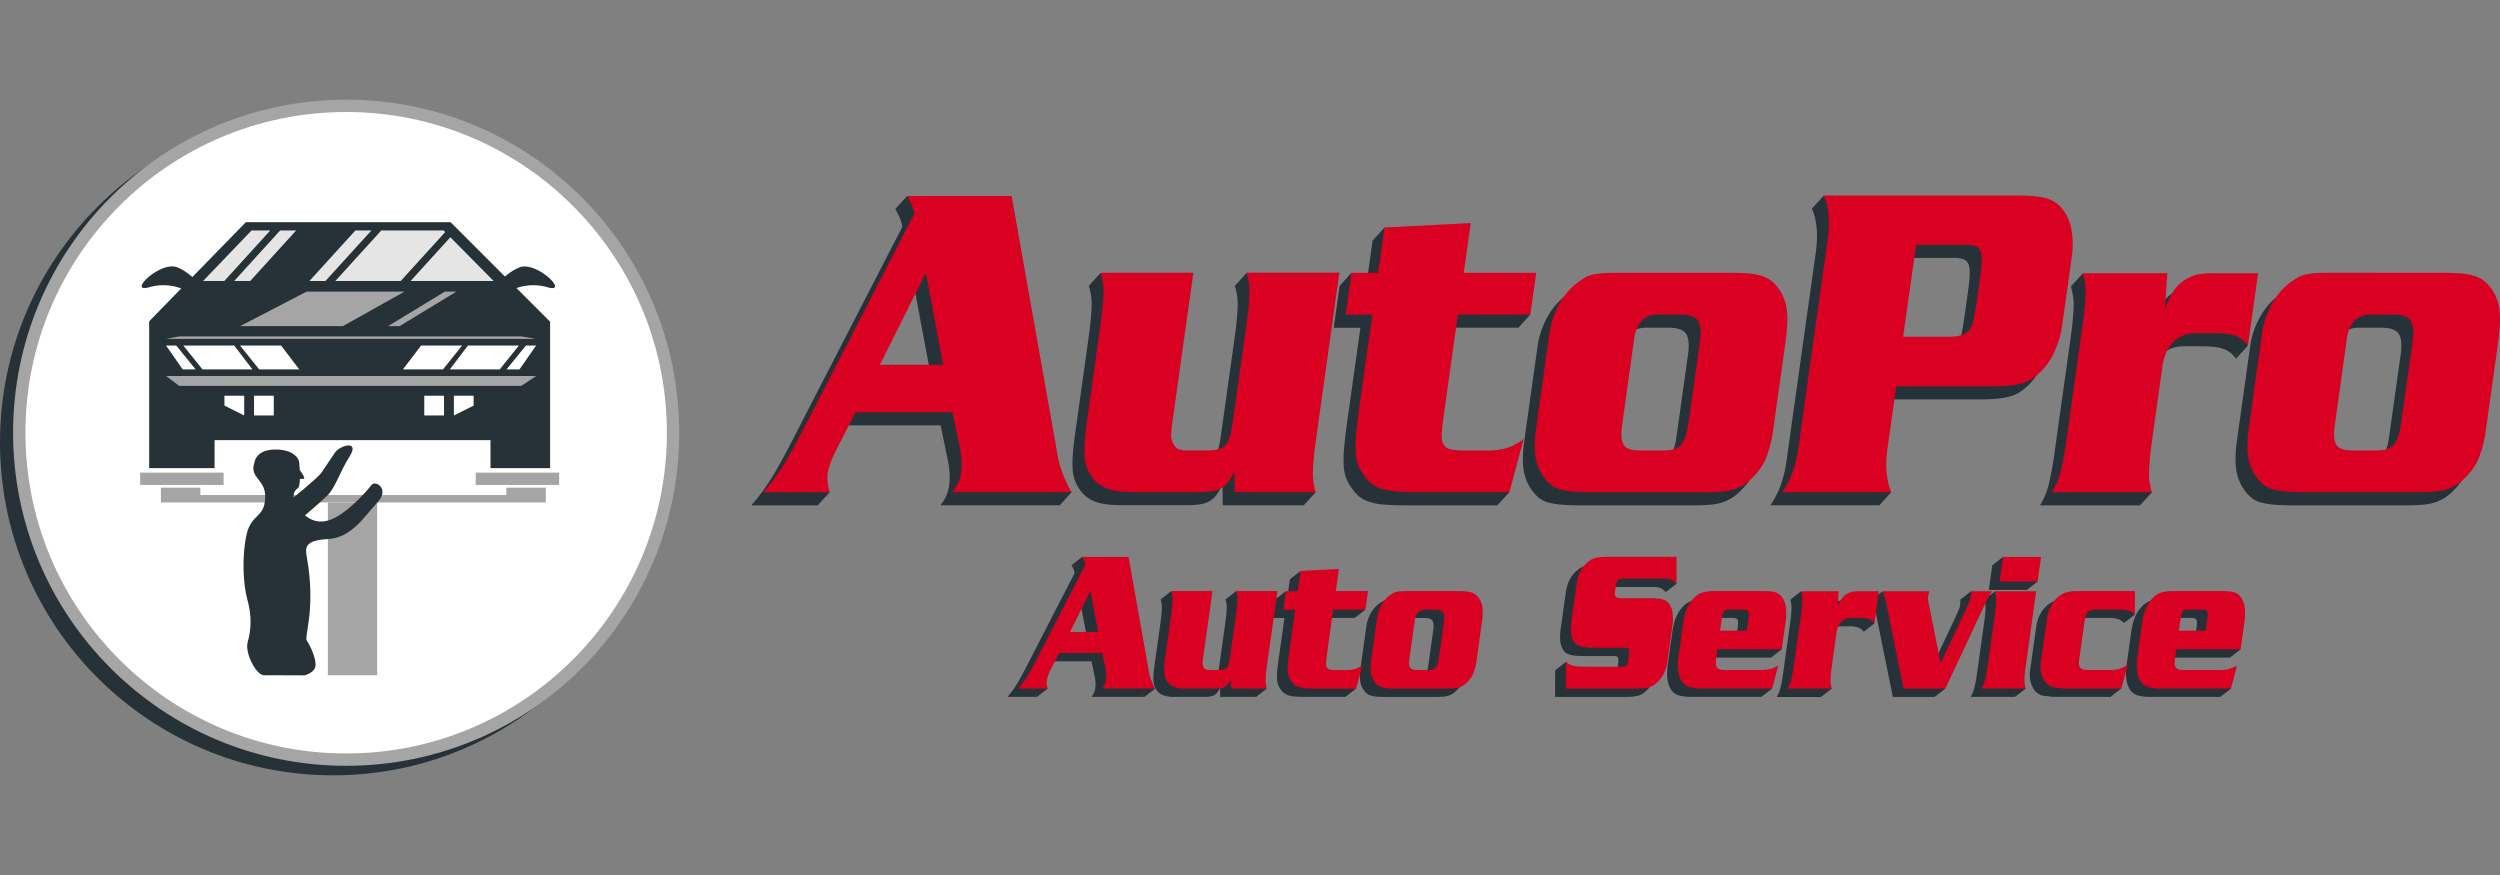 <svg id="Layer_1" data-name="Layer 1" xmlns="http://www.w3.org/2000/svg" width="400" height="140" viewBox="0 0 1600 560"><rect x="0" y="0" width="1600" height="560" fill="#808080" stroke="none"/><defs><style>.cls-1{fill:#263238;}.cls-2{fill:#a5a5a5;}.cls-3{fill:#fff;}.cls-4{fill:#e5e5e5;}.cls-5{fill:#d90021;}</style></defs><title>Logo</title><circle class="cls-1" cx="213.16" cy="283.05" r="213.16"/><circle class="cls-2" cx="221.54" cy="276.95" r="213.16"/><circle class="cls-3" cx="221.54" cy="276.95" r="205.27"/><polygon class="cls-1" points="352.07 299.59 352.07 205.9 288.38 142.21 157.33 142.21 95.48 205.64 95.48 299.59 137.33 299.59 137.33 281.69 313.91 281.69 313.91 299.59 352.07 299.59"/><path class="cls-1" d="M121,187a32.53,32.53,0,0,0-25.53-3.16C81,188,102.69,166.54,113.64,171.16S131.54,187,131.54,187Z"/><path class="cls-1" d="M324.88,187a32.53,32.53,0,0,1,25.53-3.16c14.47,4.21-7.21-17.26-18.16-12.63S314.35,187,314.35,187Z"/><polygon class="cls-3" points="343.12 221.16 332.45 236.43 324.17 236.43 336.58 221.16 343.12 221.16"/><polygon class="cls-3" points="332.07 221.16 319.81 236.43 287.86 236.43 299.48 221.16 332.07 221.16"/><polygon class="cls-3" points="295.75 221.16 283.5 236.43 257.86 236.43 269.48 221.16 295.75 221.16"/><polygon class="cls-3" points="106.27 221.16 116.95 236.43 125.22 236.43 112.81 221.16 106.27 221.16"/><polygon class="cls-3" points="117.33 221.16 129.58 236.43 161.54 236.43 149.92 221.16 117.33 221.16"/><polygon class="cls-3" points="153.64 221.16 165.9 236.43 191.54 236.43 179.92 221.16 153.64 221.16"/><polygon class="cls-2" points="106.27 240.64 343.12 240.64 333.65 246.95 114.69 246.95 106.27 240.64"/><polygon class="cls-2" points="106.27 216.89 343.12 216.89 333.65 215.31 114.69 215.31 106.27 216.89"/><polygon class="cls-2" points="196.28 186.62 258.91 186.62 219.43 208.73 153.64 208.73 196.28 186.62"/><polygon class="cls-2" points="284.7 186.62 292.07 186.62 255.75 208.73 248.38 208.73 284.7 186.62"/><rect class="cls-3" x="162.59" y="253.27" width="12.63" height="12.63"/><polygon class="cls-3" points="156.28 265.9 143.64 259.58 143.64 253.27 156.28 253.27 156.28 265.9"/><rect class="cls-3" x="271.54" y="253.27" width="12.63" height="12.63" transform="translate(555.71 519.17) rotate(-180)"/><polygon class="cls-3" points="290.49 265.9 303.12 259.58 303.12 253.27 290.49 253.27 290.49 265.9"/><polygon class="cls-4" points="214.6 179.85 256.44 179.85 284.93 148.51 283.91 147.48 244.03 147.48 214.6 179.85"/><polygon class="cls-4" points="149.86 179.85 160.13 179.85 189.55 147.48 179.29 147.48 149.86 179.85"/><polygon class="cls-4" points="237.71 147.48 227.45 147.48 198.02 179.85 208.28 179.85 237.71 147.48"/><polygon class="cls-4" points="262.76 179.85 315.93 179.85 288.22 151.84 262.76 179.85"/><polygon class="cls-4" points="172.97 147.48 161.01 147.48 129.96 179.85 143.55 179.85 172.97 147.48"/><rect class="cls-3" x="89.69" y="302.48" width="53.42" height="7.89"/><rect class="cls-3" x="304.44" y="302.48" width="53.42" height="7.89"/><polygon class="cls-3" points="324.04 312.09 324.04 316.82 128.25 316.82 128.25 312.09 102.98 312.09 102.98 316.82 102.98 321.56 349.31 321.56 349.31 316.82 349.31 312.09 324.04 312.09"/><rect class="cls-3" x="209.83" y="321.63" width="31.58" height="110.53"/><rect class="cls-2" x="89.69" y="302.48" width="53.42" height="7.89"/><rect class="cls-2" x="304.44" y="302.48" width="53.42" height="7.89"/><polygon class="cls-2" points="324.04 312.09 324.04 316.82 128.25 316.82 128.25 312.09 102.98 312.09 102.98 316.82 102.98 321.56 349.31 321.56 349.31 316.82 349.31 312.09 324.04 312.09"/><rect class="cls-2" x="209.83" y="321.63" width="31.58" height="110.53"/><path class="cls-1" d="M168.91,432.15c-4.87,0-12.37-14.15-10.39-21.25s3-15.79-.32-27.63c-2.65-9.37-3.49-28-.33-41.45,3.06-13,11.21-10.26,11.85-22.9S159.3,306.3,162.85,296c0,0,.66-7.89,12.37-8.29s16.18,5.13,16.32,8.68S193,312.35,190,312.88c0,0-5.66,4.08,1.58,13.16s14.48,8.16,18.29,7.11c11.45-3.16,25.37-19.47,27.88-22.76s12,2.5,3.7,11.25S225.22,344.19,209.83,345s-14.49,5.78-13.42,11.84c5.92,33.55-2,50.53,0,53.29s5.92,11.05,5.53,15.79-7.11,6.32-7.11,6.32Z"/><path class="cls-1" d="M190.93,299.59s5.08,6.58,3.5,6.84a39,39,0,0,1-5.67,0Z"/><path class="cls-1" d="M214.6,289.32c3.91-4.74,15.62-7.5,9.17,2.76s-9.21,20-13.95,24.74-18.08,15.92-18.08,15.92l-6-12.63s17.82-14.34,20-17.63S214.6,289.32,214.6,289.32Z"/><path class="cls-1" d="M639.83,133.81l29.68,167.4a64.77,64.77,0,0,0,3.5,11.51,70.55,70.55,0,0,0,5.21,10.66h-76.4a24.92,24.92,0,0,0,5.62-12.51q1.12-8-1.27-18.47L602,272.22H539.89l-13.18,25.86q-3.89,8.25-4.57,13.07a25,25,0,0,0-.17,5.26,35.19,35.19,0,0,0,1.41,7H480.86q3.52-4,6.33-7.82t5.42-7.82q2.61-4,5.33-8.81T504,287.85l73.48-142.68a30.76,30.76,0,0,0-1.76-6.11,56.92,56.92,0,0,0-2.79-5.26ZM584.95,183l-29.41,58.83H596Z"/><path class="cls-1" d="M834.87,287.85q-1.08,7.68-1.6,13t-.63,9.33a37.89,37.89,0,0,0,.38,7,50.42,50.42,0,0,0,1.4,6.18H782.58l-.19-13.22a39.1,39.1,0,0,1-3.88,6.61,15.11,15.11,0,0,1-4.43,4,17.38,17.38,0,0,1-6,2,51.72,51.72,0,0,1-8.27.57H717.56q-10.69,0-16.73-2.3a20.18,20.18,0,0,1-9.64-7.47,24.1,24.1,0,0,1-3.24-6,27.52,27.52,0,0,1-1.45-7.47,68,68,0,0,1,.19-10.28q.5-6,1.78-15.06l7.95-56.56q1.08-7.67,1.59-12.93t.62-9.24a37.83,37.83,0,0,0-.39-7,50.62,50.62,0,0,0-1.41-6.11h59.35L742.82,277.9a66.22,66.22,0,0,0-.9,9.66,11,11,0,0,0,1.55,5.12,7.29,7.29,0,0,0,3,3.13,14,14,0,0,0,5.79.85h13.19q8.19,0,11.26-3.27t4.55-13.79l8.63-61.39q1.08-7.67,1.59-12.93t.62-9.24a37.91,37.91,0,0,0-.38-7,50.63,50.63,0,0,0-1.42-6.11h59.34Z"/><path class="cls-1" d="M971.82,209.69H925.44l-9.12,64.87q-1,7.37-1.2,11.76t1.22,6.66a6.7,6.7,0,0,0,4.47,3,40.24,40.24,0,0,0,8.54.71h14.78A42.22,42.22,0,0,0,957.22,295a34.47,34.47,0,0,0,10.24-5.69l-9.11,34.11h-58q-8.19,0-13.92-.43a43.16,43.16,0,0,1-9.76-1.71,20.46,20.46,0,0,1-6.68-3.41,23.87,23.87,0,0,1-4.9-5.54,27.43,27.43,0,0,1-3.7-6.82,28.47,28.47,0,0,1-1.46-8.24,86.92,86.92,0,0,1,.41-11.79q.64-7,2.2-18l8.11-57.7H853.59L857.34,183h17.05l4.07-29,55.2-2.84L929.19,183h46.38Z"/><path class="cls-1" d="M1099.72,183q7,0,11.88.43a37.51,37.51,0,0,1,8.31,1.57,20.44,20.44,0,0,1,5.95,3,22.65,22.65,0,0,1,4.57,4.7,29.75,29.75,0,0,1,5.47,13.67q1.08,7.69-.8,21.07l-7.85,55.82a75.3,75.3,0,0,1-4.45,17.94,36,36,0,0,1-8.2,12.24,31.59,31.59,0,0,1-5.82,5,28.35,28.35,0,0,1-6.22,3,34.59,34.59,0,0,1-7.84,1.56q-4.49.43-10.86.43h-71.17q-8,0-13.13-.43a45.78,45.78,0,0,1-8.67-1.42,16.82,16.82,0,0,1-5.85-2.85,25.16,25.16,0,0,1-4.64-5,28.9,28.9,0,0,1-5.3-13.24q-1.1-7.55.46-18.66L984,222a54,54,0,0,1,6.17-18.8,43.86,43.86,0,0,1,11.85-14q2.78-2,5-3.27a16.83,16.83,0,0,1,4.92-1.85,49.61,49.61,0,0,1,6.37-.86q3.67-.28,9.13-.28Zm-69.15,97.26q-1.31,9.35,1,12.89t9.85,3.54h16.37q7.27,0,10.52-3.68t4.64-13.6l7.33-52.13q1.39-9.91-1.25-13.74t-11.29-3.82h-14.1q-13.19,0-15.38,15.58Z"/><path class="cls-1" d="M1200.35,295.24q-2.36,16.77,2.41,28.14H1133q8-11.38,10.33-28.18l18.76-133.5q2.36-16.79-2.41-28.18h123.92q13,0,19.16,2a20.18,20.18,0,0,1,10.21,7.41,30.32,30.32,0,0,1,5.23,13,53.69,53.69,0,0,1,.12,17l-6.09,43.3a60.5,60.5,0,0,1-4.88,17,42.87,42.87,0,0,1-8.87,13,36.85,36.85,0,0,1-5.78,4.7,23.34,23.34,0,0,1-6.54,2.85,48.84,48.84,0,0,1-8.38,1.42q-4.72.43-11.31.43h-60.48Zm38.9-71.34a27,27,0,0,0,8.69-1.13,10.9,10.9,0,0,0,5.18-3.68,18.14,18.14,0,0,0,2.25-5.51q.8-3.25,2-11.74l2.07-14.71q1-7.07,1.15-11.45a16.7,16.7,0,0,0-.77-6.65,5.4,5.4,0,0,0-3.09-3.11,17,17,0,0,0-6-.85h-32.06l-8.27,58.83Z"/><path class="cls-1" d="M1377.93,206.28q3.24-8.53,6.08-12.51a25.64,25.64,0,0,1,15.13-9.81,61.74,61.74,0,0,1,10.9-.71h27.51L1431,229.59a16.66,16.66,0,0,0-7.88-6.25q-4.65-1.71-14-1.71h-11.37q-8.87,0-14.42,5.54t-7,15.49l-6.39,45.48q-1.08,7.67-1.59,12.93t-.62,9.24a37.16,37.16,0,0,0,.39,7,49.54,49.54,0,0,0,1.41,6.11h-63.89a66.11,66.11,0,0,0,3.13-6.11,44.28,44.28,0,0,0,2.34-7q1-4,2-9.24t2-12.93l9.79-69.63q1.08-7.67,1.59-12.93t.62-9.24a37.92,37.92,0,0,0-.38-7,50.74,50.74,0,0,0-1.42-6.11h54.11Z"/><path class="cls-1" d="M1555.82,183q7,0,11.88.43A37.51,37.51,0,0,1,1576,185a20.44,20.44,0,0,1,5.95,3,22.65,22.65,0,0,1,4.57,4.7,29.75,29.75,0,0,1,5.47,13.67q1.08,7.69-.8,21.07l-7.85,55.82a75.3,75.3,0,0,1-4.45,17.94,36,36,0,0,1-8.2,12.24,31.59,31.59,0,0,1-5.82,5,28.35,28.35,0,0,1-6.22,3,34.59,34.59,0,0,1-7.84,1.56q-4.49.43-10.86.43h-71.17q-8,0-13.13-.43a45.78,45.78,0,0,1-8.67-1.42,16.82,16.82,0,0,1-5.85-2.85,25.16,25.16,0,0,1-4.64-5,28.9,28.9,0,0,1-5.3-13.24q-1.1-7.55.46-18.66l8.41-59.81a54,54,0,0,1,6.17-18.8,43.86,43.86,0,0,1,11.85-14q2.78-2,5-3.27a16.83,16.83,0,0,1,4.92-1.85,49.61,49.61,0,0,1,6.37-.86q3.67-.28,9.13-.28Zm-69.15,97.26q-1.31,9.35,1,12.89t9.85,3.54h16.37q7.27,0,10.52-3.68t4.64-13.6l7.33-52.13q1.39-9.91-1.25-13.74t-11.29-3.82h-14.1q-13.19,0-15.38,15.58Z"/><path class="cls-1" d="M715.43,361.75l13.19,74.4a28.89,28.89,0,0,0,1.55,5.12,31.51,31.51,0,0,0,2.32,4.74h-34a11.08,11.08,0,0,0,2.5-5.56,23,23,0,0,0-.56-8.21l-1.87-9H671l-5.86,11.5a22,22,0,0,0-2,5.81,11.12,11.12,0,0,0-.08,2.34,15.62,15.62,0,0,0,.63,3.09h-18.9q1.56-1.77,2.81-3.47t2.41-3.47q1.16-1.77,2.37-3.92t2.71-4.93l32.66-63.41a13.59,13.59,0,0,0-.78-2.72,25,25,0,0,0-1.24-2.34ZM691,383.61,678,409.75h18Z"/><path class="cls-1" d="M804.13,430.22q-.48,3.41-.71,5.77t-.28,4.15a17,17,0,0,0,.17,3.13,22.62,22.62,0,0,0,.62,2.74h-23l-.08-5.87a17.35,17.35,0,0,1-1.73,2.94,6.71,6.71,0,0,1-2,1.79,7.72,7.72,0,0,1-2.65.89,23,23,0,0,1-3.67.25H752a21.59,21.59,0,0,1-7.44-1,9,9,0,0,1-4.28-3.32,10.67,10.67,0,0,1-1.44-2.68,12.19,12.19,0,0,1-.65-3.32,30.32,30.32,0,0,1,.09-4.57q.22-2.65.79-6.69l3.53-25.14q.48-3.41.71-5.75t.27-4.1a16.81,16.81,0,0,0-.17-3.09,22.72,22.72,0,0,0-.63-2.72h26.38l-5.93,42.19a29.53,29.53,0,0,0-.4,4.29,4.92,4.92,0,0,0,.69,2.27,3.25,3.25,0,0,0,1.32,1.39,6.21,6.21,0,0,0,2.57.38h5.86q3.64,0,5-1.45t2-6.13l3.83-27.28q.48-3.41.71-5.75t.27-4.1a16.81,16.81,0,0,0-.17-3.09,22.14,22.14,0,0,0-.63-2.72h26.38Z"/><path class="cls-1" d="M867,395.48H846.41l-4.05,28.83q-.46,3.28-.53,5.23a5.34,5.34,0,0,0,.54,3,3,3,0,0,0,2,1.32,17.82,17.82,0,0,0,3.8.31h6.57a18.75,18.75,0,0,0,5.82-.76,15.35,15.35,0,0,0,4.55-2.53L861,446H835.26q-3.64,0-6.19-.19a19.26,19.26,0,0,1-4.34-.76,9.1,9.1,0,0,1-3-1.52,10.59,10.59,0,0,1-2.18-2.46,12.18,12.18,0,0,1-1.64-3,12.6,12.6,0,0,1-.65-3.66,38.47,38.47,0,0,1,.18-5.24q.28-3.09,1-8l3.6-25.64h-7.58l1.67-11.87h7.58l1.81-12.88,24.53-1.26-2,14.15h20.62Z"/><path class="cls-1" d="M925.89,383.61q3.13,0,5.28.19a16.67,16.67,0,0,1,3.69.7,9.08,9.08,0,0,1,2.64,1.33,10,10,0,0,1,2,2.09A13.2,13.2,0,0,1,942,394a35.51,35.51,0,0,1-.36,9.37l-3.49,24.81a33.44,33.44,0,0,1-2,8,16,16,0,0,1-3.65,5.44,14.05,14.05,0,0,1-2.59,2.22,12.54,12.54,0,0,1-2.76,1.33,15.43,15.43,0,0,1-3.48.69q-2,.19-4.83.19H887.21q-3.54,0-5.83-.19a20.39,20.39,0,0,1-3.85-.63,7.47,7.47,0,0,1-2.6-1.27,11.2,11.2,0,0,1-2.06-2.21,12.86,12.86,0,0,1-2.36-5.89,30,30,0,0,1,.21-8.29l3.74-26.58a24,24,0,0,1,2.74-8.36,19.5,19.5,0,0,1,5.27-6.2q1.24-.89,2.23-1.46a7.5,7.5,0,0,1,2.19-.82,22,22,0,0,1,2.83-.38q1.63-.12,4.06-.12Zm-30.73,43.22q-.58,4.16.46,5.73t4.38,1.57h7.28q3.23,0,4.68-1.64t2.06-6l3.26-23.17q.62-4.4-.56-6.11t-5-1.7h-6.27q-5.86,0-6.83,6.93Z"/><path class="cls-1" d="M1066.1,378.93a18.8,18.8,0,0,0-2-1.77,7.71,7.71,0,0,0-1.93-1,8.78,8.78,0,0,0-2.57-.44q-1.51-.06-3.93-.06h-23.24a5.69,5.69,0,0,0-3.72.95,5.53,5.53,0,0,0-1.45,3.47l-.41,2.91a14.76,14.76,0,0,0-.19,2.78,2.3,2.3,0,0,0,.55,1.52,2.72,2.72,0,0,0,1.52.7,15.9,15.9,0,0,0,2.75.19H1048q3.23,0,5.43.19a23.92,23.92,0,0,1,3.71.57,7,7,0,0,1,2.52,1.14,7.58,7.58,0,0,1,1.75,1.9,12.26,12.26,0,0,1,2.12,5.75,28.49,28.49,0,0,1-.1,7.89l-3.23,23q-1.17,8.34-6.31,13.26a22.77,22.77,0,0,1-2.62,2.08,9.67,9.67,0,0,1-2.81,1.26,20.42,20.42,0,0,1-3.62.63q-2.05.19-5,.19H995.23l.07-17.05a14,14,0,0,0,2.41,1.58,10.76,10.76,0,0,0,2.6.88,24.27,24.27,0,0,0,3.63.44q2.15.13,5.59.13h21.52a8.86,8.86,0,0,0,1.22-.06,4.78,4.78,0,0,0,.63-.13,2.16,2.16,0,0,0,.43-.19,2.88,2.88,0,0,0,1.24-1.25,10.76,10.76,0,0,0,.64-2.75l.37-2.62q.44-3.13,0-4.12t-2.28-1h-19q-3,0-5.23-.19a25.43,25.43,0,0,1-3.76-.57,9.64,9.64,0,0,1-2.64-1,6.35,6.35,0,0,1-1.84-1.65q-3.35-4.17-2-14.05l3.26-23.17q1.19-8.48,6.33-13.42a22.74,22.74,0,0,1,2.62-2.09,9.7,9.7,0,0,1,2.81-1.27,20.38,20.38,0,0,1,3.63-.63q2-.19,5-.19h43.65Z"/><path class="cls-1" d="M1092.34,420.87l-.72,5.13a22.91,22.91,0,0,0-.29,4.19,4.23,4.23,0,0,0,.77,2.44,3.51,3.51,0,0,0,2.11,1.19,18,18,0,0,0,3.75.31h22.13q6.77,0,11.12-2.91l-3.9,14.78h-44.36a29.84,29.84,0,0,1-8.51-.95,8.74,8.74,0,0,1-4.73-3.35q-3.88-5.44-2.28-16.84l2.83-20.12a39.55,39.55,0,0,1,2.51-9.93,22.09,22.09,0,0,1,4.49-6.77,13.43,13.43,0,0,1,5.34-3.48,25.34,25.34,0,0,1,7.71-.95h30.62q3.13,0,5.23.19a13.55,13.55,0,0,1,3.58.76,8.61,8.61,0,0,1,2.52,1.46,9.51,9.51,0,0,1,1.94,2.41,14.94,14.94,0,0,1,2,6.47,41.84,41.84,0,0,1-.44,9.63l-2.3,16.35ZM1112,402.36a34.73,34.73,0,0,0,.36-3.63,4.32,4.32,0,0,0-.32-2.06,1.88,1.88,0,0,0-1.18-.94,8.47,8.47,0,0,0-2.34-.25h-8a13.78,13.78,0,0,0-2.5.19,2.41,2.41,0,0,0-1.55.94,6,6,0,0,0-.91,2.13q-.34,1.38-.68,3.75L1094,409h17.08Z"/><path class="cls-1" d="M1169.18,394a26.07,26.07,0,0,1,2.7-5.56,11,11,0,0,1,3.36-3,11.13,11.13,0,0,1,3.37-1.33,27.52,27.52,0,0,1,4.84-.32h12.23l-2.89,20.59a7.4,7.4,0,0,0-3.5-2.78,19.13,19.13,0,0,0-6.21-.76H1178a8.68,8.68,0,0,0-6.41,2.46,11.71,11.71,0,0,0-3.09,6.88l-2.84,20.21q-.48,3.41-.71,5.75t-.27,4.11a16.54,16.54,0,0,0,.17,3.09,22.12,22.12,0,0,0,.63,2.72h-28.4a29.39,29.39,0,0,0,1.39-2.72,19.67,19.67,0,0,0,1-3.09q.45-1.77.88-4.11t.91-5.75l4.35-30.95q.48-3.41.71-5.75t.27-4.1a16.81,16.81,0,0,0-.17-3.09,22.54,22.54,0,0,0-.63-2.72h24.05Z"/><path class="cls-1" d="M1251.21,395.6q.87-1.89,1.46-3.22t1-2.27a10.13,10.13,0,0,0,.54-1.71q.15-.76.28-1.64a20,20,0,0,0,.12-3h13.54c-.5.68-.93,1.31-1.28,1.9s-.76,1.31-1.21,2.15-1,1.92-1.66,3.22-1.46,3-2.42,5l-23.4,50h-26.78l-10.91-53.94a20.16,20.16,0,0,1-.46-2.15,9.8,9.8,0,0,0-.38-1.64q-.24-.76-.61-1.77t-1-2.78h29.81q-.24,1-.41,1.83c-.11.55-.19,1-.25,1.45s-.1.82-.12,1.2a6.3,6.3,0,0,0,.08,1.26c.07.46.16,1,.27,1.71s.29,1.52.55,2.53l7.17,36Z"/><path class="cls-1" d="M1289.78,430.34q-.48,3.41-.71,5.75t-.27,4.11a16.54,16.54,0,0,0,.17,3.09,22.12,22.12,0,0,0,.63,2.72h-28.4a29.39,29.39,0,0,0,1.39-2.72,19.67,19.67,0,0,0,1-3.09q.45-1.77.88-4.11t.91-5.75l4.35-30.95q.48-3.41.71-5.75t.27-4.1a16.81,16.81,0,0,0-.17-3.09,22.54,22.54,0,0,0-.63-2.72h26.38Zm7.42-52.8h-24.36l2.22-15.79h24.36Z"/><path class="cls-1" d="M1359.42,398.64a10.66,10.66,0,0,0-4-2.46,17.93,17.93,0,0,0-5.46-.7H1335.2q-4.14,0-5.71,1.45t-2.19,5.85l-3.49,24.8q-.53,3.78.74,5.16t5.42,1.38h13.84a23.17,23.17,0,0,0,3.11-.19,17.44,17.44,0,0,0,2.66-.57,13,13,0,0,0,2.53-1.07q1.26-.69,2.82-1.71L1350.74,446h-36.48c-.2,0-.64,0-1.3-.13l-2.14-.25-2.14-.25c-.66-.08-1.09-.13-1.3-.13a10.15,10.15,0,0,1-6.67-5.76,18.24,18.24,0,0,1-1.41-10.82l4-28.23a22.37,22.37,0,0,1,2.31-7.09,18.27,18.27,0,0,1,4.34-5.7,14,14,0,0,1,5.24-3.1,23.39,23.39,0,0,1,7.16-.95h37.19Z"/><path class="cls-1" d="M1386,420.87l-.72,5.13a22.91,22.91,0,0,0-.29,4.19,4.23,4.23,0,0,0,.77,2.44,3.51,3.51,0,0,0,2.11,1.19,18,18,0,0,0,3.75.31h22.13q6.77,0,11.12-2.91L1421,446h-44.36a29.84,29.84,0,0,1-8.51-.95,8.74,8.74,0,0,1-4.73-3.35q-3.88-5.44-2.28-16.84l2.83-20.12a39.55,39.55,0,0,1,2.51-9.93,22.09,22.09,0,0,1,4.49-6.77,13.43,13.43,0,0,1,5.34-3.48,25.34,25.34,0,0,1,7.71-.95h30.62q3.13,0,5.23.19a13.55,13.55,0,0,1,3.58.76,8.61,8.61,0,0,1,2.52,1.46,9.51,9.51,0,0,1,1.94,2.41,14.94,14.94,0,0,1,2,6.47,41.84,41.84,0,0,1-.44,9.63l-2.3,16.35Zm19.68-18.51a34.73,34.73,0,0,0,.36-3.63,4.32,4.32,0,0,0-.32-2.06,1.88,1.88,0,0,0-1.18-.94,8.47,8.47,0,0,0-2.34-.25h-8a13.78,13.78,0,0,0-2.5.19,2.41,2.41,0,0,0-1.55.94,6,6,0,0,0-.91,2.13q-.34,1.38-.68,3.75l-.91,6.51h17.08Z"/><polygon class="cls-1" points="696.82 182.97 704.43 174.6 710.14 185.57 702.81 187.85 696.82 182.97"/><polygon class="cls-1" points="572.99 133.81 580.6 125.43 589.81 136.45 572.99 133.81"/><polygon class="cls-1" points="834.42 323.38 842.04 315 819.42 305.53 826.65 318.84 834.42 323.38"/><polygon class="cls-1" points="790.27 182.97 797.88 174.6 806.09 190.9 790.27 182.97"/><polygon class="cls-1" points="857.34 182.97 864.96 174.6 866.63 187.85 857.34 182.97"/><polygon class="cls-1" points="878.47 153.99 886.08 145.61 886.08 159.68 878.47 153.99"/><polygon class="cls-1" points="971.82 209.69 979.43 201.31 965.63 197.75 965.63 205.75 971.82 209.69"/><polygon class="cls-1" points="958.34 323.38 965.96 315 948.99 309.47 958.34 323.38"/><polygon class="cls-1" points="1159.64 133.52 1167.26 125.14 1177.34 141.02 1170.44 142.76 1159.64 133.52"/><polygon class="cls-1" points="1202.77 323.38 1210.38 315 1189.91 305.53 1193.34 319.6 1202.77 323.38"/><polygon class="cls-1" points="523.38 323.38 530.99 315 514.8 309.47 513.28 319.87 523.38 323.38"/><polygon class="cls-1" points="1431.04 229.59 1438.66 221.21 1433.22 206.89 1431.04 229.59"/><polygon class="cls-1" points="1377.27 315 1369.66 323.38 1357.07 309.47 1377.27 315"/><polygon class="cls-1" points="678.22 323.38 685.84 315 667.11 305.53 669.78 319.87 678.22 323.38"/><polygon class="cls-1" points="1325.46 183.26 1333.07 174.88 1343.76 188.23 1325.46 183.26"/><path class="cls-5" d="M647.45,125.43l29.68,167.4a64.77,64.77,0,0,0,3.5,11.51A70.55,70.55,0,0,0,685.83,315h-76.4a24.92,24.92,0,0,0,5.62-12.51q1.12-8-1.27-18.47l-4.21-20.18H547.51l-13.18,25.86q-3.89,8.25-4.57,13.07a25,25,0,0,0-.17,5.26,35.19,35.19,0,0,0,1.41,7H488.47q3.52-4,6.33-7.82t5.42-7.82q2.61-4,5.33-8.81t6.11-11.08L585.14,136.8a30.76,30.76,0,0,0-1.76-6.11,56.92,56.92,0,0,0-2.79-5.26ZM592.56,174.6l-29.41,58.83h40.47Z"/><path class="cls-5" d="M842.49,279.47q-1.08,7.68-1.6,13t-.63,9.33a37.89,37.89,0,0,0,.38,7A50.42,50.42,0,0,0,842,315H790.2L790,301.78a39.1,39.1,0,0,1-3.88,6.61,15.11,15.11,0,0,1-4.43,4,17.38,17.38,0,0,1-6,2,51.72,51.72,0,0,1-8.27.57H725.17q-10.69,0-16.73-2.3a20.18,20.18,0,0,1-9.64-7.47,24.1,24.1,0,0,1-3.24-6,27.52,27.52,0,0,1-1.45-7.47,68,68,0,0,1,.19-10.28q.5-6,1.78-15.06L704,209.84q1.08-7.67,1.59-12.93t.62-9.24a37.83,37.83,0,0,0-.39-7,50.62,50.62,0,0,0-1.41-6.11h59.35l-13.34,94.93a66.22,66.22,0,0,0-.9,9.66,11,11,0,0,0,1.55,5.12,7.29,7.29,0,0,0,3,3.13,14,14,0,0,0,5.79.85H773q8.19,0,11.26-3.27t4.55-13.79l8.63-61.39q1.08-7.67,1.59-12.93t.62-9.24a37.91,37.91,0,0,0-.38-7,50.63,50.63,0,0,0-1.42-6.11h59.34Z"/><path class="cls-5" d="M979.43,201.31H933.05l-9.12,64.87q-1,7.37-1.2,11.76T924,284.6a6.7,6.7,0,0,0,4.47,3,40.24,40.24,0,0,0,8.54.71h14.78a42.22,42.22,0,0,0,13.09-1.71,34.47,34.47,0,0,0,10.24-5.69L966,315H908q-8.19,0-13.92-.43a43.16,43.16,0,0,1-9.76-1.71,20.46,20.46,0,0,1-6.68-3.41,23.87,23.87,0,0,1-4.9-5.54,27.43,27.43,0,0,1-3.7-6.82,28.47,28.47,0,0,1-1.46-8.24,86.92,86.92,0,0,1,.41-11.79q.64-7,2.2-18l8.11-57.7H861.2L865,174.6H882l4.07-29,55.2-2.84-4.47,31.83h46.38Z"/><path class="cls-5" d="M1107.33,174.6q7,0,11.88.43a37.51,37.51,0,0,1,8.31,1.57,20.44,20.44,0,0,1,5.95,3,22.65,22.65,0,0,1,4.57,4.7A29.75,29.75,0,0,1,1143.5,198q1.08,7.69-.8,21.07l-7.85,55.82a75.3,75.3,0,0,1-4.45,17.94,36,36,0,0,1-8.2,12.24,31.59,31.59,0,0,1-5.82,5,28.35,28.35,0,0,1-6.22,3,34.59,34.59,0,0,1-7.84,1.56q-4.49.43-10.86.43H1020.3q-8,0-13.13-.43a45.78,45.78,0,0,1-8.67-1.42,16.82,16.82,0,0,1-5.85-2.85,25.16,25.16,0,0,1-4.64-5,28.9,28.9,0,0,1-5.3-13.24q-1.1-7.55.46-18.66l8.41-59.81a54,54,0,0,1,6.17-18.8,43.86,43.86,0,0,1,11.85-14q2.78-2,5-3.27a16.83,16.83,0,0,1,4.92-1.85,49.61,49.61,0,0,1,6.37-.86q3.67-.28,9.13-.28Zm-69.15,97.26q-1.31,9.35,1,12.89t9.85,3.54h16.37q7.27,0,10.52-3.68t4.64-13.6l7.33-52.13q1.39-9.91-1.25-13.74t-11.29-3.82h-14.1q-13.19,0-15.38,15.58Z"/><path class="cls-5" d="M1208,286.86q-2.36,16.77,2.41,28.14h-69.8q8-11.38,10.33-28.18l18.76-133.5q2.36-16.79-2.41-28.18h123.92q13,0,19.16,2a20.18,20.18,0,0,1,10.21,7.41,30.32,30.32,0,0,1,5.23,13,53.69,53.69,0,0,1,.12,17l-6.09,43.3a60.5,60.5,0,0,1-4.88,17,42.87,42.87,0,0,1-8.87,13,36.85,36.85,0,0,1-5.78,4.7,23.34,23.34,0,0,1-6.54,2.85,48.84,48.84,0,0,1-8.38,1.42q-4.72.43-11.31.43h-60.48Zm38.9-71.34a27,27,0,0,0,8.69-1.13,10.9,10.9,0,0,0,5.18-3.68,18.14,18.14,0,0,0,2.25-5.51q.8-3.25,2-11.74l2.07-14.71q1-7.07,1.15-11.45a16.7,16.7,0,0,0-.77-6.65,5.4,5.4,0,0,0-3.09-3.11,17,17,0,0,0-6-.85h-32.06L1218,215.52Z"/><path class="cls-5" d="M1385.55,197.9q3.24-8.53,6.08-12.51a25.64,25.64,0,0,1,15.13-9.81,61.74,61.74,0,0,1,10.9-.71h27.51l-6.51,46.33a16.66,16.66,0,0,0-7.88-6.25q-4.65-1.71-14-1.71h-11.37q-8.87,0-14.42,5.54t-7,15.49l-6.39,45.48q-1.08,7.67-1.59,12.93t-.62,9.24a37.16,37.16,0,0,0,.39,7,49.54,49.54,0,0,0,1.41,6.11h-63.89a66.11,66.11,0,0,0,3.13-6.11,44.28,44.28,0,0,0,2.34-7q1-4,2-9.24t2-12.93l9.79-69.63q1.08-7.67,1.59-12.93t.62-9.24a37.92,37.92,0,0,0-.38-7,50.74,50.74,0,0,0-1.42-6.11h54.11Z"/><path class="cls-5" d="M1563.44,174.6q7,0,11.88.43a37.51,37.51,0,0,1,8.31,1.57,20.44,20.44,0,0,1,5.95,3,22.65,22.65,0,0,1,4.57,4.7,29.75,29.75,0,0,1,5.47,13.67q1.08,7.69-.8,21.07L1591,274.85a75.3,75.3,0,0,1-4.45,17.94,36,36,0,0,1-8.2,12.24,31.59,31.59,0,0,1-5.82,5,28.35,28.35,0,0,1-6.22,3,34.59,34.59,0,0,1-7.84,1.56q-4.49.43-10.86.43H1476.4q-8,0-13.13-.43a45.78,45.78,0,0,1-8.67-1.42,16.82,16.82,0,0,1-5.85-2.85,25.16,25.16,0,0,1-4.64-5,28.9,28.9,0,0,1-5.3-13.24q-1.1-7.55.46-18.66l8.41-59.81a54,54,0,0,1,6.17-18.8,43.86,43.86,0,0,1,11.85-14q2.78-2,5-3.27a16.83,16.83,0,0,1,4.92-1.85,49.61,49.61,0,0,1,6.37-.86q3.67-.28,9.13-.28Zm-69.15,97.26q-1.31,9.35,1,12.89t9.85,3.54h16.37q7.27,0,10.52-3.68t4.64-13.6l7.33-52.13q1.39-9.91-1.25-13.74t-11.29-3.82h-14.1q-13.19,0-15.38,15.58Z"/><polygon class="cls-1" points="663.67 446.01 670.53 440.68 661.27 436.37 663.67 446.01"/><polygon class="cls-1" points="685.72 361.75 692.58 356.42 699.35 362.75 685.72 361.75"/><polygon class="cls-1" points="732.49 446.01 739.35 440.68 726 436.37 732.49 446.01"/><polygon class="cls-1" points="803.94 446.01 810.79 440.68 798.86 437.89 803.94 446.01"/><polygon class="cls-1" points="784.31 383.61 791.16 378.27 797.08 388.39 784.31 383.61"/><polygon class="cls-1" points="742.78 383.61 749.63 378.27 755.7 385.85 742.78 383.61"/><polygon class="cls-1" points="823 378.27 816.14 383.61 823 392.45 823 378.27"/><polygon class="cls-1" points="825.53 370.72 832.39 365.39 832.39 376.46 825.53 370.72"/><polygon class="cls-1" points="867.02 395.48 873.88 390.15 865.62 385.85 867.02 395.48"/><polygon class="cls-1" points="861.03 446.01 867.89 440.68 859.53 436.37 861.03 446.01"/><polygon class="cls-1" points="995.31 428.95 1002.16 423.62 1009.53 431.99 1004.73 434.13 999.4 434.13 995.31 428.95"/><polygon class="cls-1" points="1066.1 378.93 1072.95 373.6 1069.53 367.07 1063.06 367.07 1066.1 378.93"/><polygon class="cls-1" points="1127.31 446.01 1134.16 440.68 1126.32 436.37 1127.31 446.01"/><polygon class="cls-1" points="1133.47 420.87 1140.33 415.54 1130.24 409.48 1133.47 420.87"/><polygon class="cls-1" points="1145.86 383.73 1152.72 378.4 1157.8 386.36 1145.86 383.73"/><polygon class="cls-1" points="1165.51 446.01 1172.36 440.68 1160.08 434.13 1165.51 446.01"/><polygon class="cls-1" points="1192.79 404.32 1199.64 398.99 1198.01 392.45 1189.91 392.45 1192.79 404.32"/><polygon class="cls-1" points="1204.86 378.4 1198.01 383.73 1210.38 386.36 1204.86 378.4"/><polygon class="cls-1" points="1261.45 378.4 1254.6 383.73 1264.41 387.63 1261.45 378.4"/><polygon class="cls-1" points="1238.17 446.01 1245.02 440.68 1233.54 431.8 1238.17 446.01"/><polygon class="cls-1" points="1269.96 383.73 1276.81 378.4 1279.7 390.15 1269.96 383.73"/><polygon class="cls-1" points="1289.6 446.01 1296.45 440.68 1285.62 434.13 1289.6 446.01"/><polygon class="cls-1" points="1297.2 377.54 1304.06 372.21 1281.92 356.42 1275.07 361.75 1297.2 377.54"/><polygon class="cls-1" points="1359.42 398.64 1366.27 393.31 1362.84 384.27 1355.55 387.63 1359.42 398.64"/><polygon class="cls-1" points="1357.59 440.68 1348.69 436.37 1348.69 445 1350.74 446.01 1357.59 440.68"/><polygon class="cls-1" points="1420.97 446.01 1427.82 440.68 1420.97 435.1 1420.97 446.01"/><polygon class="cls-1" points="1427.13 420.87 1433.98 415.54 1424.4 412 1427.13 420.87"/><path class="cls-5" d="M722.28,356.42l13.19,74.4a28.89,28.89,0,0,0,1.55,5.12,31.51,31.51,0,0,0,2.32,4.74h-34a11.08,11.08,0,0,0,2.5-5.56,23,23,0,0,0-.56-8.21l-1.87-9H677.87L672,429.43a22,22,0,0,0-2,5.81,11.12,11.12,0,0,0-.08,2.34,15.62,15.62,0,0,0,.63,3.09h-18.9q1.56-1.77,2.81-3.47t2.41-3.47q1.16-1.77,2.37-3.92t2.71-4.93l32.66-63.41a13.59,13.59,0,0,0-.78-2.72,25,25,0,0,0-1.24-2.34Zm-24.39,21.85-13.07,26.15h18Z"/><path class="cls-5" d="M811,424.89q-.48,3.41-.71,5.77T810,434.8a17,17,0,0,0,.17,3.13,22.62,22.62,0,0,0,.62,2.74h-23l-.08-5.87a17.35,17.35,0,0,1-1.73,2.94,6.71,6.71,0,0,1-2,1.79,7.72,7.72,0,0,1-2.65.89,23,23,0,0,1-3.67.25h-18.8a21.59,21.59,0,0,1-7.44-1,9,9,0,0,1-4.28-3.32,10.67,10.67,0,0,1-1.44-2.68,12.19,12.19,0,0,1-.65-3.32,30.32,30.32,0,0,1,.09-4.57q.22-2.65.79-6.69l3.53-25.14q.48-3.41.71-5.75t.27-4.1a16.81,16.81,0,0,0-.17-3.09,22.72,22.72,0,0,0-.63-2.72H776l-5.93,42.19a29.53,29.53,0,0,0-.4,4.29,4.92,4.92,0,0,0,.69,2.27,3.25,3.25,0,0,0,1.32,1.39,6.21,6.21,0,0,0,2.57.38h5.86q3.64,0,5-1.45t2-6.13L791,393.94q.48-3.41.71-5.75t.27-4.1a16.81,16.81,0,0,0-.17-3.09,22.14,22.14,0,0,0-.63-2.72h26.38Z"/><path class="cls-5" d="M873.88,390.15H853.26L849.21,419q-.46,3.28-.53,5.23a5.34,5.34,0,0,0,.54,3,3,3,0,0,0,2,1.32,17.82,17.82,0,0,0,3.8.31h6.57a18.75,18.75,0,0,0,5.82-.76,15.35,15.35,0,0,0,4.55-2.53l-4.05,15.16H842.12q-3.64,0-6.19-.19a19.26,19.26,0,0,1-4.34-.76,9.1,9.1,0,0,1-3-1.52,10.59,10.59,0,0,1-2.18-2.46,12.18,12.18,0,0,1-1.64-3,12.6,12.6,0,0,1-.65-3.66,38.47,38.47,0,0,1,.18-5.24q.28-3.09,1-8l3.6-25.64h-7.58L823,378.27h7.58l1.81-12.88,24.53-1.26-2,14.15h20.62Z"/><path class="cls-5" d="M932.74,378.27q3.13,0,5.28.19a16.67,16.67,0,0,1,3.69.7,9.08,9.08,0,0,1,2.64,1.33,10,10,0,0,1,2,2.09,13.2,13.2,0,0,1,2.43,6.08,35.51,35.51,0,0,1-.36,9.37L945,422.83a33.44,33.44,0,0,1-2,8,16,16,0,0,1-3.65,5.44,14.05,14.05,0,0,1-2.59,2.22,12.54,12.54,0,0,1-2.76,1.33,15.43,15.43,0,0,1-3.48.69q-2,.19-4.83.19H894.06q-3.54,0-5.83-.19a20.39,20.39,0,0,1-3.85-.63,7.47,7.47,0,0,1-2.6-1.27,11.2,11.2,0,0,1-2.06-2.21,12.86,12.86,0,0,1-2.36-5.89,30,30,0,0,1,.21-8.29l3.74-26.58a24,24,0,0,1,2.74-8.36,19.5,19.5,0,0,1,5.27-6.2q1.24-.89,2.23-1.46a7.5,7.5,0,0,1,2.19-.82,22,22,0,0,1,2.83-.38q1.63-.12,4.06-.12ZM902,421.5q-.58,4.16.46,5.73t4.38,1.57h7.28q3.23,0,4.68-1.64t2.06-6L924.12,398q.62-4.4-.56-6.11t-5-1.7h-6.27q-5.86,0-6.83,6.93Z"/><path class="cls-5" d="M1073,373.6a18.8,18.8,0,0,0-2-1.77,7.71,7.71,0,0,0-1.93-1,8.78,8.78,0,0,0-2.57-.44q-1.51-.06-3.93-.06h-23.24a5.69,5.69,0,0,0-3.72.95,5.53,5.53,0,0,0-1.45,3.47l-.41,2.91a14.76,14.76,0,0,0-.19,2.78,2.3,2.3,0,0,0,.55,1.52,2.72,2.72,0,0,0,1.52.7,15.9,15.9,0,0,0,2.75.19h16.57q3.23,0,5.43.19a23.92,23.92,0,0,1,3.71.57,7,7,0,0,1,2.52,1.14,7.58,7.58,0,0,1,1.75,1.9,12.26,12.26,0,0,1,2.12,5.75,28.49,28.49,0,0,1-.1,7.89l-3.23,23q-1.17,8.34-6.31,13.26a22.77,22.77,0,0,1-2.62,2.08,9.67,9.67,0,0,1-2.81,1.26,20.42,20.42,0,0,1-3.62.63q-2.05.19-5,.19h-44.67l.07-17.05a14,14,0,0,0,2.41,1.58,10.76,10.76,0,0,0,2.6.88,24.27,24.27,0,0,0,3.63.44q2.15.13,5.59.13h21.52a8.86,8.86,0,0,0,1.22-.06,4.78,4.78,0,0,0,.63-.13,2.16,2.16,0,0,0,.43-.19,2.88,2.88,0,0,0,1.24-1.25,10.76,10.76,0,0,0,.64-2.75l.37-2.62q.44-3.13,0-4.12t-2.28-1h-19q-3,0-5.23-.19a25.43,25.43,0,0,1-3.76-.57,9.64,9.64,0,0,1-2.64-1,6.35,6.35,0,0,1-1.84-1.65q-3.35-4.17-2-14.05l3.26-23.17q1.19-8.48,6.33-13.42a22.74,22.74,0,0,1,2.62-2.09,9.7,9.7,0,0,1,2.81-1.27,20.38,20.38,0,0,1,3.63-.63q2-.19,5-.19H1073Z"/><path class="cls-5" d="M1099.2,415.54l-.72,5.13a22.91,22.91,0,0,0-.29,4.19,4.23,4.23,0,0,0,.77,2.44,3.51,3.51,0,0,0,2.11,1.19,18,18,0,0,0,3.75.31h22.13q6.77,0,11.12-2.91l-3.9,14.78H1089.8a29.84,29.84,0,0,1-8.51-.95,8.74,8.74,0,0,1-4.73-3.35q-3.88-5.44-2.28-16.84l2.83-20.12a39.55,39.55,0,0,1,2.51-9.93,22.09,22.09,0,0,1,4.49-6.77,13.43,13.43,0,0,1,5.34-3.48,25.34,25.34,0,0,1,7.71-.95h30.62q3.13,0,5.23.19a13.55,13.55,0,0,1,3.58.76,8.61,8.61,0,0,1,2.52,1.46,9.51,9.51,0,0,1,1.94,2.41,14.94,14.94,0,0,1,2,6.47,41.84,41.84,0,0,1-.44,9.63l-2.3,16.35ZM1118.88,397a34.73,34.73,0,0,0,.36-3.63,4.32,4.32,0,0,0-.32-2.06,1.88,1.88,0,0,0-1.18-.94,8.47,8.47,0,0,0-2.34-.25h-8a13.78,13.78,0,0,0-2.5.19,2.41,2.41,0,0,0-1.55.94,6,6,0,0,0-.91,2.13q-.34,1.38-.68,3.75l-.91,6.51h17.08Z"/><path class="cls-5" d="M1176,388.63a26.07,26.07,0,0,1,2.7-5.56,11,11,0,0,1,3.36-3,11.13,11.13,0,0,1,3.37-1.33,27.52,27.52,0,0,1,4.84-.32h12.23L1199.64,399a7.4,7.4,0,0,0-3.5-2.78,19.13,19.13,0,0,0-6.21-.76h-5.05a8.68,8.68,0,0,0-6.41,2.46,11.71,11.71,0,0,0-3.09,6.88L1172.54,425q-.48,3.41-.71,5.75t-.27,4.11a16.54,16.54,0,0,0,.17,3.09,22.12,22.12,0,0,0,.63,2.72H1144a29.39,29.39,0,0,0,1.39-2.72,19.67,19.67,0,0,0,1-3.09q.45-1.77.88-4.11t.91-5.75l4.35-30.95q.48-3.41.71-5.75t.27-4.1a16.81,16.81,0,0,0-.17-3.09,22.54,22.54,0,0,0-.63-2.72h24.05Z"/><path class="cls-5" d="M1258.07,390.27q.87-1.89,1.46-3.22t1-2.27a10.13,10.13,0,0,0,.54-1.71q.15-.76.28-1.64a20,20,0,0,0,.12-3H1275c-.5.68-.93,1.31-1.28,1.9s-.76,1.31-1.21,2.15-1,1.92-1.66,3.22-1.46,3-2.42,5l-23.4,50h-26.78l-10.91-53.94a20.16,20.16,0,0,1-.46-2.15,9.8,9.8,0,0,0-.38-1.64q-.24-.76-.61-1.77t-1-2.78h29.81q-.24,1-.41,1.83c-.11.55-.19,1-.25,1.45s-.1.82-.12,1.2a6.3,6.3,0,0,0,.08,1.26c.07.46.16,1,.27,1.71s.29,1.52.55,2.53l7.17,36Z"/><path class="cls-5" d="M1296.64,425q-.48,3.41-.71,5.75t-.27,4.11a16.54,16.54,0,0,0,.17,3.09,22.12,22.12,0,0,0,.63,2.72h-28.4a29.39,29.39,0,0,0,1.39-2.72,19.67,19.67,0,0,0,1-3.09q.45-1.77.88-4.11t.91-5.75l4.35-30.95q.48-3.41.71-5.75t.27-4.1a16.81,16.81,0,0,0-.17-3.09,22.54,22.54,0,0,0-.63-2.72h26.38Zm7.42-52.8H1279.7l2.22-15.79h24.36Z"/><path class="cls-5" d="M1366.27,393.31a10.66,10.66,0,0,0-4-2.46,17.93,17.93,0,0,0-5.46-.7h-14.76q-4.14,0-5.71,1.45t-2.19,5.85l-3.49,24.8q-.53,3.78.74,5.16t5.42,1.38h13.84a23.17,23.17,0,0,0,3.11-.19,17.44,17.44,0,0,0,2.66-.57A13,13,0,0,0,1359,427q1.26-.69,2.82-1.71l-4.19,15.41h-36.48c-.2,0-.64,0-1.3-.13l-2.14-.25-2.14-.25c-.66-.08-1.09-.13-1.3-.13a10.15,10.15,0,0,1-6.67-5.76,18.24,18.24,0,0,1-1.41-10.82l4-28.23a22.37,22.37,0,0,1,2.31-7.09,18.27,18.27,0,0,1,4.34-5.7,14,14,0,0,1,5.24-3.1,23.39,23.39,0,0,1,7.16-.95h37.19Z"/><path class="cls-5" d="M1392.86,415.54l-.72,5.13a22.91,22.91,0,0,0-.29,4.19,4.23,4.23,0,0,0,.77,2.44,3.51,3.51,0,0,0,2.11,1.19,18,18,0,0,0,3.75.31h22.13q6.77,0,11.12-2.91l-3.9,14.78h-44.36a29.84,29.84,0,0,1-8.51-.95,8.74,8.74,0,0,1-4.73-3.35q-3.88-5.44-2.28-16.84l2.83-20.12a39.55,39.55,0,0,1,2.51-9.93,22.09,22.09,0,0,1,4.49-6.77,13.43,13.43,0,0,1,5.34-3.48,25.34,25.34,0,0,1,7.71-.95h30.62q3.13,0,5.23.19a13.55,13.55,0,0,1,3.58.76,8.61,8.61,0,0,1,2.52,1.46,9.51,9.51,0,0,1,1.94,2.41,14.94,14.94,0,0,1,2,6.47,41.84,41.84,0,0,1-.44,9.63l-2.3,16.35ZM1412.54,397a34.73,34.73,0,0,0,.36-3.63,4.32,4.32,0,0,0-.32-2.06,1.88,1.88,0,0,0-1.18-.94,8.47,8.47,0,0,0-2.34-.25h-8a13.78,13.78,0,0,0-2.5.19,2.41,2.41,0,0,0-1.55.94,6,6,0,0,0-.91,2.13q-.34,1.38-.68,3.75l-.91,6.51h17.08Z"/></svg>
